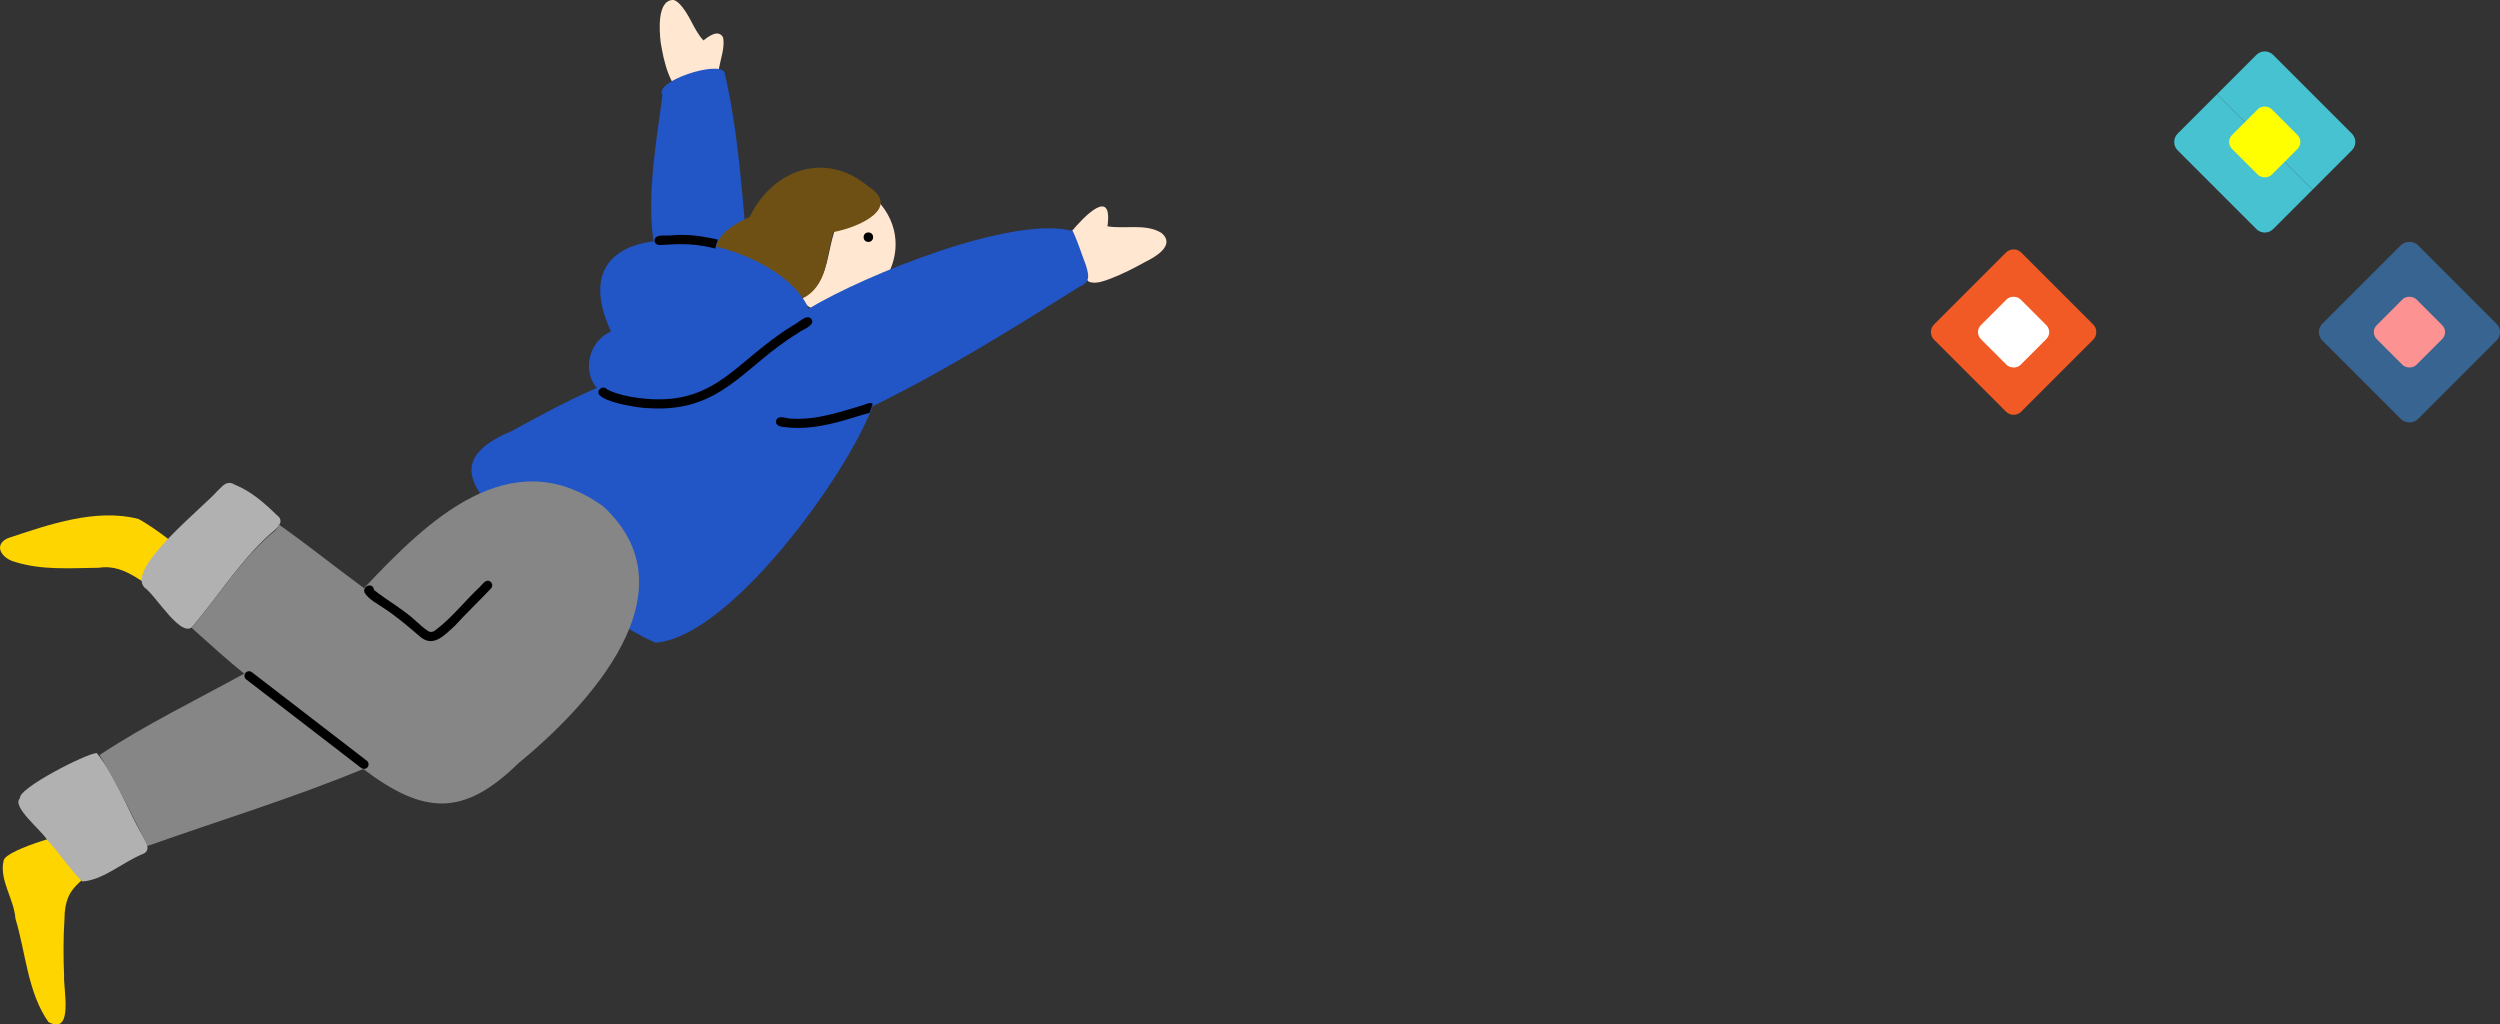 <?xml version="1.0" encoding="UTF-8"?>
<svg id="_レイヤー_2" data-name="レイヤー 2" xmlns="http://www.w3.org/2000/svg" viewBox="0 0 690 282.76">
  <rect x="0" y="0" width="690" height="282.76" fill="#333333" stroke="none"/>
  <defs>
    <style>
      .cls-1 {
        fill: #fc9392;
      }

      .cls-2 {
        fill: #b1b1b1;
      }

      .cls-3 {
        fill: #fff;
      }

      .cls-4 {
        fill: #868686;
      }

      .cls-5 {
        fill: #376491;
      }

      .cls-6 {
        fill: #6e5014;
      }

      .cls-7 {
        fill: #f15a24;
      }

      .cls-8 {
        fill: #2255c6;
      }

      .cls-9 {
        fill: #ffd500;
      }

      .cls-10 {
        fill: #ffe7d1;
      }

      .cls-11 {
        fill: #47c2d1;
      }

      .cls-12 {
        fill: #ff0;
      }
    </style>
  </defs>
  <g id="_背景" data-name="背景">
    <g>
      <path class="cls-7" d="M533.8,93.76l19.85,19.85c1.16,1.16,3.05,1.16,4.21,0l19.85-19.85c1.16-1.16,1.16-3.05,0-4.21l-19.85-19.85c-1.16-1.16-3.05-1.16-4.21,0l-19.85,19.85c-1.16,1.16-1.16,3.05,0,4.21Z"/>
      <rect class="cls-3" x="548" y="83.92" width="15.49" height="15.49" rx="2.71" ry="2.71" transform="translate(97.96 419.82) rotate(-45)"/>
    </g>
    <g>
      <g>
        <path class="cls-11" d="M649.12,41.49l-10.87,10.87-26.35-26.35,10.87-10.87c1.27-1.27,3.34-1.27,4.61,0l21.74,21.74c1.27,1.27,1.27,3.34,0,4.61Z"/>
        <path class="cls-11" d="M601.03,41.49c-1.27-1.27-1.27-3.34,0-4.61l10.87-10.87,26.35,26.35-10.87,10.87c-1.27,1.27-3.34,1.27-4.61,0"/>
      </g>
      <rect class="cls-12" x="617.33" y="31.44" width="15.49" height="15.49" rx="2.71" ry="2.71" transform="translate(155.37 453.47) rotate(-45)"/>
    </g>
    <g>
      <rect class="cls-5" x="646.37" y="73.03" width="37.26" height="37.27" rx="3.26" ry="3.26" transform="translate(129.96 497.08) rotate(-45)"/>
      <rect class="cls-1" x="657.26" y="83.92" width="15.49" height="15.49" rx="2.71" ry="2.71" transform="translate(129.96 497.08) rotate(-45)"/>
    </g>
  </g>
  <g id="_イラスト" data-name="イラスト">
    <g>
      <g>
        <path class="cls-10" d="M199.59,10.36c.48,2.78-.64,5.69-1.14,8.43-.87,4.21-3.43,11.84-9.05,8.56-4.71-3.64-6.16-10.15-7.07-15.77-.34-3.07-1.02-11.54,3.46-11.59.61.06,1.13.51,1.57.9,3,2.89,3.97,7.25,6.79,10.27,1.44-1.14,4.15-3.2,5.43-.81Z"/>
        <path class="cls-10" d="M320.64,64.34c3.83,3.34-1.67,6.53-4.61,7.98-3.11,1.72-6.28,3.36-9.62,4.62-1.72.63-3.52,1.36-5.39.97-.43-.06-.78-.32-.97-.67-9.44.71-9.02-8.08-4.33-13.33,3.23-3.87,11.48-12.65,9.94-1.45,4.89.83,10.57-.88,14.99,1.88Z"/>
        <path class="cls-8" d="M206.65,73.23c0,1.25-1.51,1.58-2.2.86-2.01,6.22-5.8,12.86-12.95,11.57-17.78-10.4-10.7-42.3-8.67-59.45-2.38-3.79,15.38-9.53,17.12-6.3,4.08,17.39,4.96,35.56,6.7,53.32Z"/>
        <path class="cls-10" d="M239.38,52.89c15.98,12,5.45,34.44-13.67,32.81-1.86-.41-3.36-1.59-4.74-2.86.1-.11.17-.23.23-.36,11.78-6.56,3.3-21.32,18.18-29.59Z"/>
        <path class="cls-6" d="M239.61,51.45c-11.72-9.95-26.45-4.67-32.69,8.44-5.98,2.61-12.09,6.8-8.39,14.19,2.33,3.18,6.89,2.24,10.19,3.62,3.9,1.51,7.76,9.31,12.48,4.78,7.38-3.38,6.74-11.92,8.79-18.44,7.2-1.26,18.97-6.77,9.63-12.6Z"/>
        <path class="cls-8" d="M299.72,73.26c.86,2.78,1.25,4.61-1.86,5.92-18.56,11.64-37.31,23.33-57.02,32.94-6.99,18.9-39.39,63.83-59.96,65.26-14.65-6.5-26.44-18.44-37.82-29.5-10.66-10.9-21.96-20.53-1.72-28.96,7.66-4.21,15.35-8.37,23.37-11.86-4.2-4.95-1.97-13.07,3.93-15.56-17.18-36.96,45.03-27.97,54.56-6.31,15.68-9.4,56.33-25.84,72.86-21.45,1.46,3.06,2.46,6.36,3.67,9.53Z"/>
        <path class="cls-9" d="M53.27,156.61c2.47,5.16-.23,10.48-6.3,7.93-6.95-2.22-11.73-9.07-19.65-7.84-7.77.08-15.81.76-23.32-1.66-3.3-.86-6.05-4.46-1.9-6.48,11.21-3.73,24.35-8.37,36.12-5.32,3.03,1.51,16.03,10.46,15.06,13.37Z"/>
        <path class="cls-9" d="M24.88,229.4c3.82.62,4.57,4.68,2.61,7.58-4.26,7.59-9.63,6.5-9.7,16.78-.33,5.17-.32,10.36-.1,15.53-.24,3.68,2.72,16.5-4.31,12.81-5.78-8.23-6.25-19.13-9.12-28.58-.38-5.44-4.56-10.69-3.24-16.07.6-3.01,20.55-8.87,23.86-8.05Z"/>
        <g>
          <path class="cls-2" d="M76.31,142.08c-3.4-3.32-7.09-6.54-11.56-8.33-1.61-1.02-2.78-.22-3.73.77-.3.28-.6.57-.89.85-3.78,4.46-25.39,21.43-20.26,26.79,3,1.9,10.61,15.05,13.61,10.36,6.92-8.29,12.78-17.54,20.76-24.88,1.61-1.37,4.92-3.57,2.06-5.56Z"/>
          <path class="cls-2" d="M39.6,231.08c-4.47-7.55-7.42-16.54-12.91-23.25-2.92.16-21.72,9.73-21.18,12.47-2.45,2.36,6.2,9.04,7.57,11.62,3.41,3.59,6.13,7.95,9.63,11.37,5.81-.41,10.96-5.18,16.48-7.5,2.46-.78,1.42-3.13.41-4.7Z"/>
        </g>
        <path class="cls-4" d="M166.43,139.71c25.55,23.45-3.84,54.95-23.46,71.05-15.24,14.9-26.22,13.93-42.72,1.48-19.48,8.07-39.72,14.2-59.52,21.25-4.2-8.43-8.43-17.02-13.25-25.11,12.73-8.41,26.59-15.12,39.94-22.47-5.04-3.98-9.73-8.37-14.53-12.62,6.92-8.29,12.77-17.54,20.76-24.88,1.01-1.14,3.09-1.97,3.21-3.71,8.02,5.63,15.68,11.85,23.61,17.63,17.19-18.26,40.2-41.08,65.95-22.62Z"/>
        <path d="M115.67,175.48c-3.1-2.64-6.2-5.32-9.62-7.55-1.85-1.32-4.17-2.35-5.41-4.33-.79-1.92,2.38-2.99,2.58-.78,3.78,3.03,8.12,5.34,11.68,8.69.99.87,1.92,1.73,2.95,2.44.75.66,1.63.58,2.37-.05,4.56-3.45,8.09-8.06,12.26-11.96.79-.81,1.81-2.41,3.01-1.29.5.5.47,1.29,0,1.79-3.29,3.48-6.75,6.78-9.99,10.31-2.87,2.61-6.06,6.25-9.82,2.74Z"/>
        <path d="M99.68,211.94c-.17-.12-.33-.25-.5-.38-1.84-1.41-3.67-2.83-5.51-4.25-3.88-2.98-7.75-5.97-11.63-8.95-3.54-2.72-7.06-5.45-10.6-8.16-1.17-.9-2.35-1.78-3.51-2.7-.54-.43-.62-1.25-.19-1.78.44-.54,1.24-.62,1.78-.19,1.09.87,2.22,1.71,3.33,2.56,1.73,1.34,3.47,2.67,5.2,4.01,3.78,2.92,7.57,5.83,11.36,8.75,3.19,2.45,6.37,4.91,9.56,7.36.55.42,1.09.84,1.64,1.26.02.01.03.02.05.04.04.03.08.06.11.09.16.12.33.25.49.37.55.42.61,1.26.19,1.78-.25.31-.6.46-.96.46-.28,0-.57-.09-.82-.27Z"/>
        <path d="M178.89,112.65c-2.01.08-17.32-2.2-12.97-5.58.54-.22,1.23-.1,1.58.37,2.03,1.08,4.2,1.59,6.31,2.03,23.29,4.08,28.18-9.31,44.93-19.58,1.44-.58,4.03-3.57,5.27-1.74,1.02,1.8-2.81,2.87-3.87,3.85-15.06,9.13-20.97,22.07-41.42,20.64,0,0,.17.01.17.01Z"/>
        <path d="M183.83,67.55c-.24,0-.5.02-.77.04-1.02.08-2.16.16-2.4-1.05-.15-1.6,1.76-1.57,3.4-1.54.67,0,1.3.02,1.72-.08,3.51-.27,6.99.08,10.43.81.68.11,1.34.26,1.96.44-.07.12-.13.25-.18.39-.17.42-.29.86-.41,1.3-.06.25-.12.5-.17.75-4.41-1.22-9.03-1.44-13.58-1.05Z"/>
        <path d="M218.1,118.05c-1.21-.28-3.16.05-3.83-1.16-.2-.45-.1-1.06.27-1.39.71-.55,1.58-.35,2.45-.15.52.12,1.05.23,1.54.19,6.85.42,13.29-1.82,19.72-3.74.85-.25,1.92-.91,2.62-.35-.22.58-.42,1.16-.61,1.75-.08.24-.16.48-.24.72-.84.33-1.9.48-2.54.74-5.6,1.75-11.37,3.46-17.27,3.46-.7,0-1.4-.02-2.11-.07Z"/>
      </g>
      <circle cx="239.67" cy="65.46" r="1.31"/>
    </g>
  </g>
</svg>